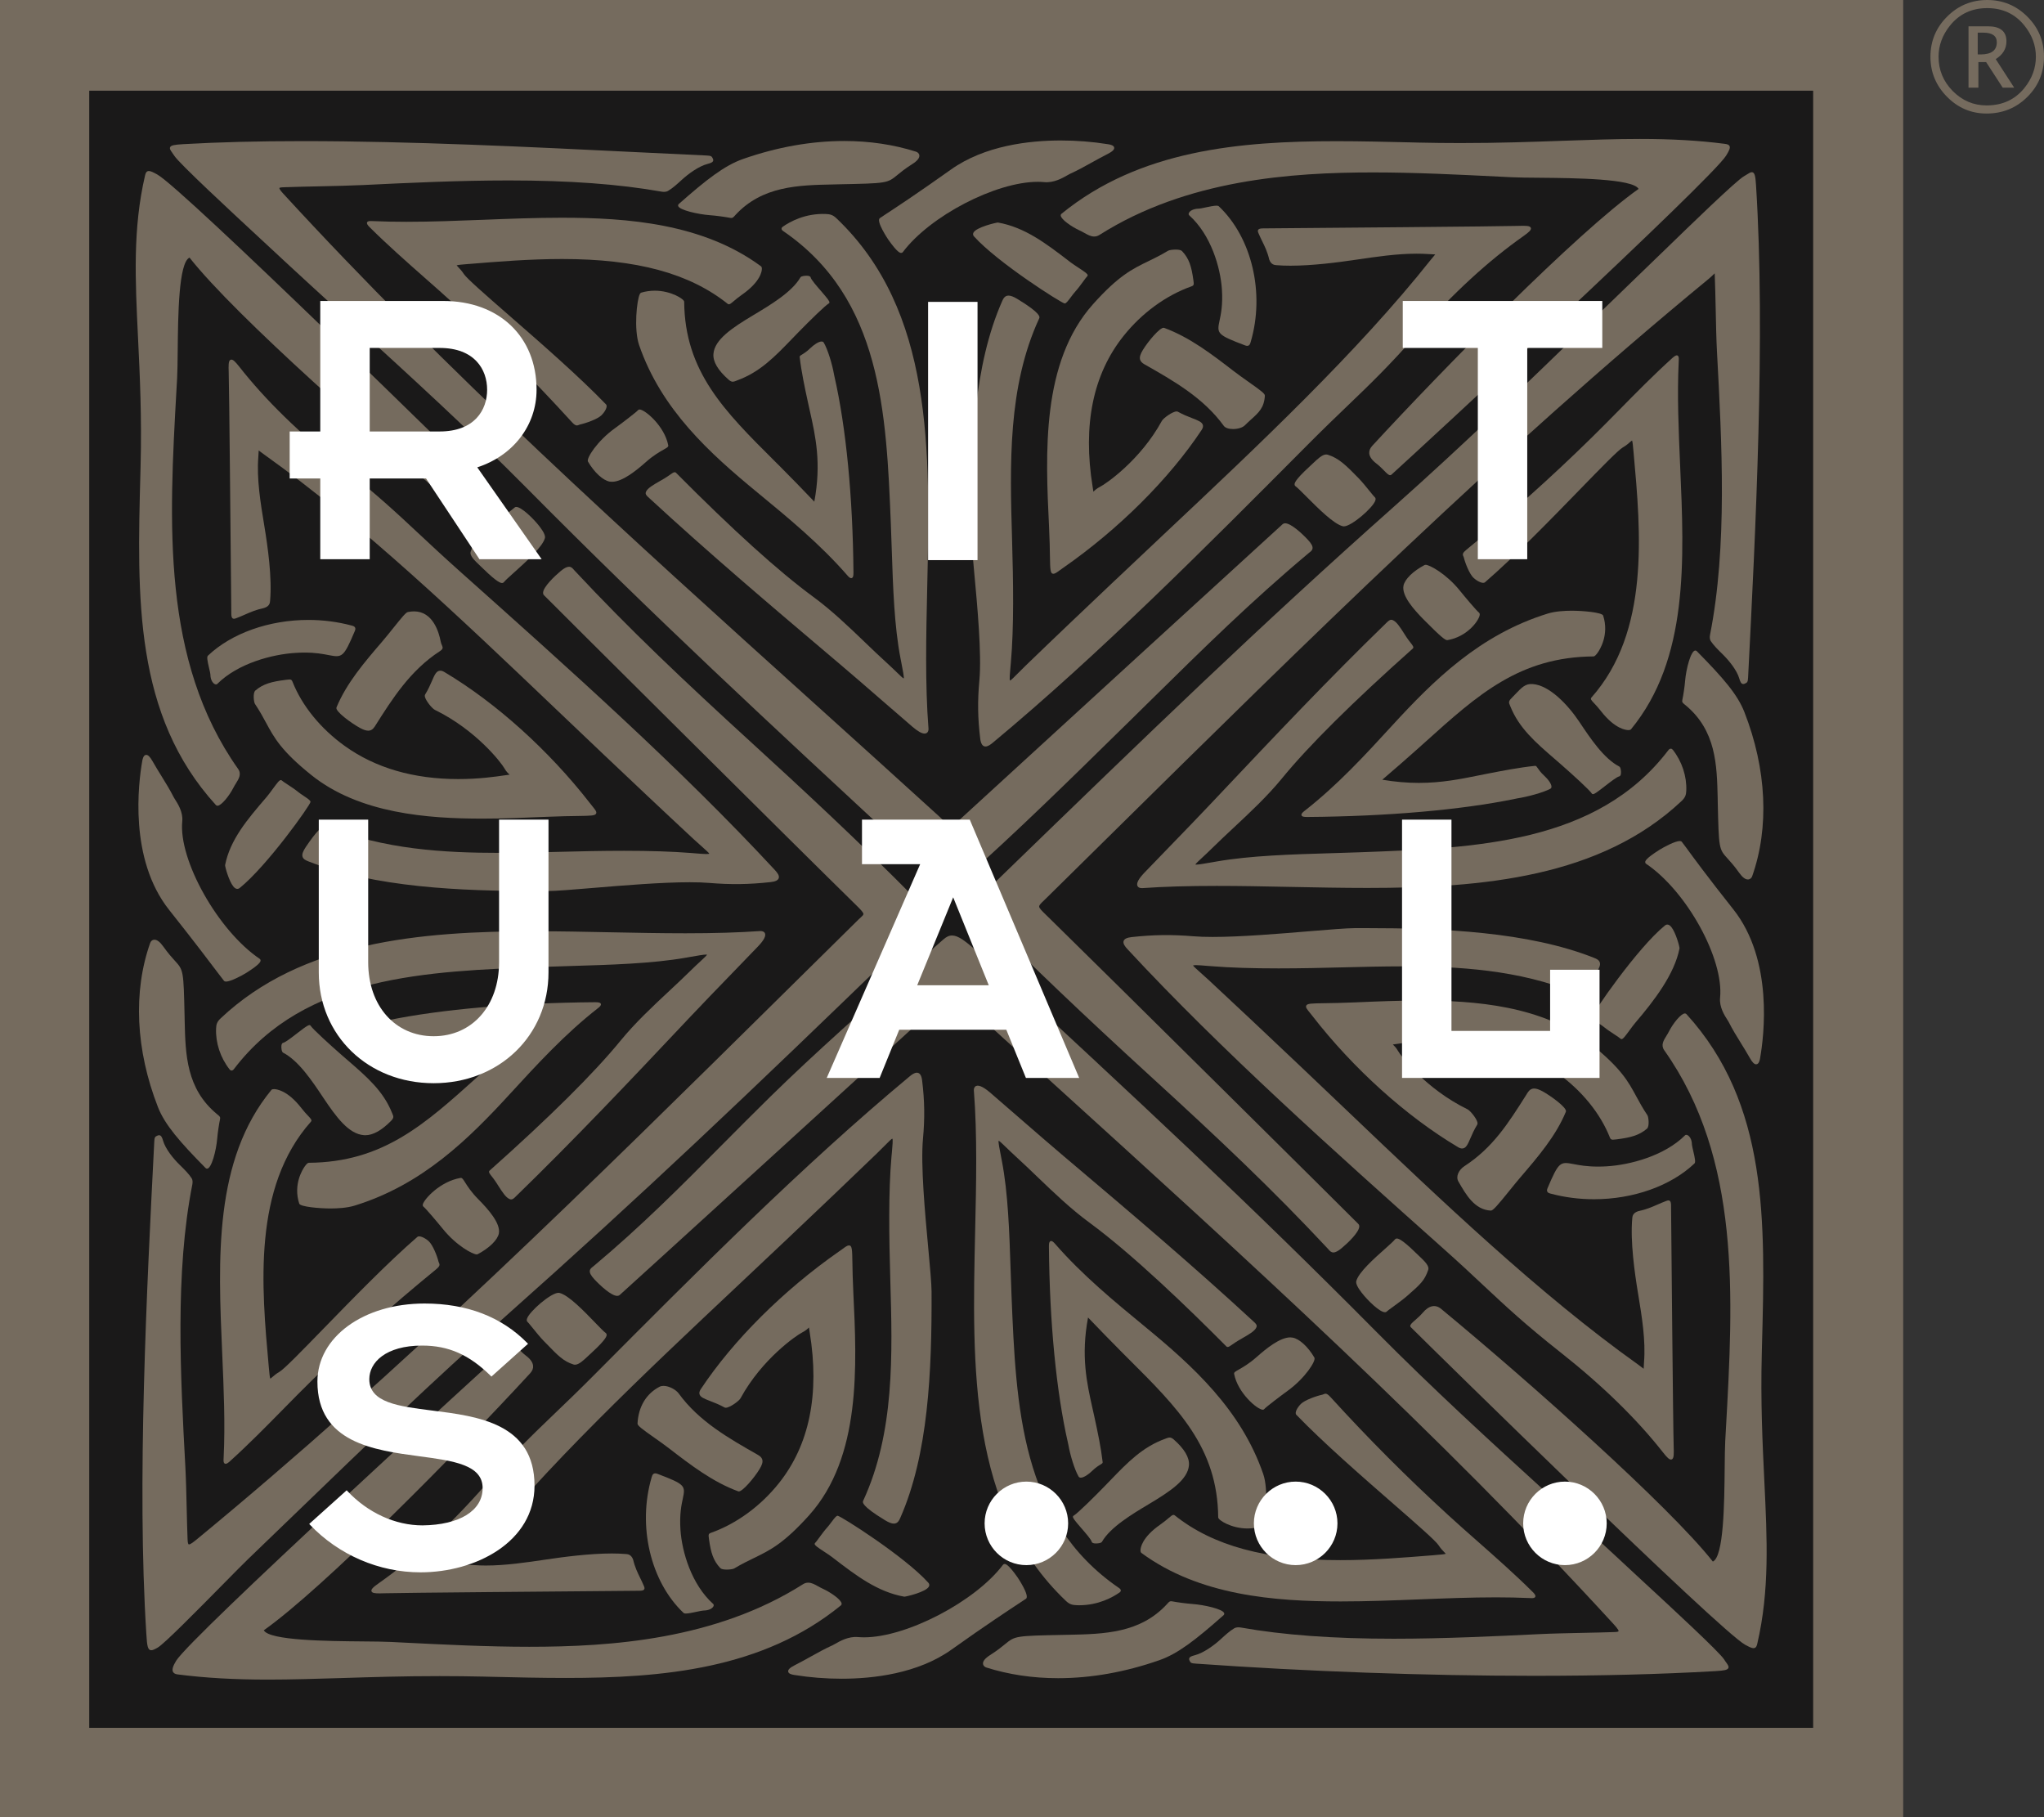<svg width="99" height="88" viewBox="0 0 99 88" fill="none" xmlns="http://www.w3.org/2000/svg">
<rect x="0" y="0" width="99" height="88" fill="#333333" stroke="none"/>
<g clip-path="url(#clip0_3187_6407)">
<path fill-rule="evenodd" clip-rule="evenodd" d="M0 88H92.18V0H0V88Z" fill="#756B5E"/>
<path fill-rule="evenodd" clip-rule="evenodd" d="M4.322 83.673H87.819V4.392H4.322V83.673Z" fill="#1A1919"/>
<path fill-rule="evenodd" clip-rule="evenodd" d="M46.104 42.868C45.78 42.868 45.395 42.56 44.599 41.823L44.415 41.653C37.046 34.831 31.722 29.903 25.511 23.636C22.728 20.828 20.004 18.342 17.121 15.71C15.76 14.467 14.352 13.183 12.897 11.825C12.801 11.737 12.661 11.606 12.487 11.445C11.25 10.299 8.676 7.913 8.444 7.545C8.409 7.489 8.373 7.441 8.343 7.398C8.263 7.285 8.204 7.203 8.241 7.127C8.283 7.04 8.429 7.006 8.893 6.98C10.598 6.883 12.486 6.834 14.666 6.834C19.902 6.834 25.657 7.115 30.735 7.364C31.941 7.423 33.106 7.48 34.215 7.53C34.436 7.541 34.474 7.56 34.529 7.686C34.537 7.706 34.56 7.754 34.535 7.802C34.508 7.86 34.434 7.896 34.264 7.94C33.848 8.049 33.35 8.408 33.022 8.709C32.814 8.899 32.58 9.115 32.349 9.249C32.276 9.291 32.16 9.302 32.037 9.28C29.983 8.915 27.564 8.738 24.64 8.738C22.213 8.738 19.753 8.856 17.583 8.961C16.962 8.991 16.205 9.007 15.474 9.023C14.912 9.034 14.381 9.046 13.917 9.063L13.821 9.065C13.706 9.068 13.547 9.072 13.533 9.106C13.531 9.113 13.522 9.163 13.694 9.351C21.608 17.974 30.274 25.795 39.45 34.072C41.448 35.875 43.514 37.739 45.546 39.589C45.728 39.756 45.819 39.904 45.879 40.002C45.917 40.064 45.947 40.112 45.97 40.112C46.026 40.112 46.186 39.965 46.356 39.809C49.077 37.311 62.051 25.443 62.13 25.378C62.163 25.353 62.2 25.341 62.246 25.341C62.531 25.341 63.072 25.844 63.346 26.139C63.512 26.318 63.582 26.444 63.573 26.548C63.565 26.647 63.492 26.703 63.42 26.756C63.406 26.768 63.39 26.78 63.375 26.793C60.609 29.11 58.258 31.427 55.769 33.879C55.412 34.23 55.054 34.582 54.69 34.94L54.206 35.414C51.853 37.725 49.186 40.344 46.65 42.591C46.462 42.758 46.298 42.868 46.104 42.868Z" fill="#756B5E"/>
<path fill-rule="evenodd" clip-rule="evenodd" d="M35.491 18.485C35.429 18.485 35.371 18.457 35.294 18.39C34.773 17.935 34.525 17.513 34.555 17.138C34.61 16.44 35.463 15.875 36.488 15.261C37.322 14.762 38.36 14.141 38.769 13.431C38.813 13.354 39.057 13.352 39.059 13.352C39.184 13.352 39.254 13.383 39.266 13.442C39.287 13.541 39.553 13.848 39.767 14.094C40.095 14.474 40.182 14.586 40.172 14.652L40.167 14.675L40.142 14.695C39.971 14.793 39.27 15.477 38.652 16.108C38.554 16.209 38.458 16.308 38.364 16.406C37.524 17.277 36.8 18.028 35.693 18.425C35.672 18.433 35.652 18.441 35.634 18.449C35.583 18.468 35.539 18.485 35.491 18.485ZM29.645 23.331C29.607 23.331 29.569 23.327 29.534 23.323C29.203 23.265 28.789 22.884 28.478 22.353C28.388 22.198 28.927 21.358 29.768 20.749C30.119 20.495 30.816 19.965 30.908 19.858C30.92 19.846 30.941 19.83 30.978 19.83C31.231 19.83 32.189 20.631 32.366 21.567C32.38 21.638 32.306 21.681 32.144 21.772C31.956 21.878 31.645 22.053 31.278 22.38C30.817 22.788 30.147 23.331 29.645 23.331Z" fill="#756B5E"/>
<path fill-rule="evenodd" clip-rule="evenodd" d="M41.227 27.998C41.177 27.998 41.123 27.96 41.04 27.863C39.722 26.349 38.176 25.077 36.681 23.847C34.373 21.949 32.031 19.835 30.955 16.711C30.695 15.953 30.841 14.526 30.991 14.238C31.005 14.214 31.025 14.182 31.059 14.171C31.273 14.108 31.494 14.077 31.716 14.077C32.495 14.077 33.136 14.481 33.138 14.611C33.166 17.993 35.083 19.903 37.51 22.32L37.831 22.64C38.296 23.104 38.96 23.79 39.441 24.294C39.791 22.427 39.502 21.135 39.222 19.886C39.193 19.754 39.163 19.624 39.135 19.494C38.979 18.771 38.817 18.021 38.732 17.289C38.726 17.242 38.765 17.218 38.841 17.173C38.927 17.12 39.072 17.032 39.236 16.871C39.403 16.706 39.647 16.538 39.791 16.538C39.858 16.538 39.888 16.572 39.899 16.593C40.094 16.924 40.312 17.65 40.392 18.117C40.394 18.134 40.402 18.172 40.416 18.231C40.979 20.701 41.306 24.069 41.337 27.714C41.338 27.863 41.325 27.936 41.288 27.972C41.272 27.99 41.251 27.998 41.227 27.998Z" fill="#756B5E"/>
<path fill-rule="evenodd" clip-rule="evenodd" d="M27.942 20.603C27.874 20.603 27.805 20.557 27.702 20.445C25.832 18.392 24.018 16.574 21.993 14.721C21.537 14.302 21.067 13.888 20.57 13.451C19.68 12.665 18.759 11.853 17.907 11.006C17.811 10.911 17.753 10.834 17.779 10.771C17.804 10.71 17.884 10.704 17.957 10.704C17.995 10.704 18.039 10.707 18.087 10.708C18.59 10.73 19.106 10.741 19.678 10.741C20.909 10.741 22.17 10.691 23.389 10.644C24.641 10.595 25.935 10.544 27.2 10.544C30.4 10.544 34.05 10.824 36.858 12.895C36.887 12.916 36.901 12.959 36.901 13.024C36.9 13.12 36.848 13.637 35.933 14.274C35.755 14.399 35.627 14.507 35.533 14.587C35.418 14.685 35.359 14.735 35.302 14.735C35.283 14.735 35.263 14.728 35.247 14.715C33.389 13.234 30.839 12.543 27.226 12.543C25.657 12.543 24.103 12.67 22.732 12.782L22.691 12.784C22.384 12.809 22.173 12.827 22.117 12.851C22.131 12.872 22.165 12.909 22.197 12.939C22.269 13.015 22.367 13.117 22.463 13.265C22.604 13.482 23.5 14.264 24.634 15.254C26.158 16.582 28.054 18.235 29.354 19.585C29.446 19.681 29.306 19.943 29.123 20.117C28.934 20.298 28.388 20.493 28.084 20.56C28.064 20.564 28.048 20.572 28.031 20.579C28.005 20.59 27.977 20.603 27.942 20.603Z" fill="#756B5E"/>
<path fill-rule="evenodd" clip-rule="evenodd" d="M44.781 35.524C44.643 35.524 44.451 35.414 44.19 35.192C43.698 34.769 43.205 34.342 42.714 33.915C42.024 33.315 41.311 32.695 40.621 32.112L40.258 31.805C37.356 29.347 34.354 26.806 31.397 24.075C31.319 24.002 31.238 23.927 31.288 23.816C31.366 23.637 31.635 23.484 31.974 23.289C32.033 23.255 32.093 23.219 32.157 23.183C32.273 23.115 32.369 23.047 32.447 22.993C32.557 22.915 32.623 22.868 32.678 22.868C32.702 22.868 32.723 22.876 32.739 22.891C35.481 25.655 37.715 27.674 39.379 28.895C40.28 29.555 41.105 30.347 41.903 31.113C42.262 31.459 42.601 31.783 42.941 32.091C43.136 32.269 43.294 32.423 43.423 32.546C43.575 32.695 43.719 32.836 43.773 32.856C43.791 32.784 43.732 32.479 43.652 32.068L43.616 31.883C43.315 30.335 43.252 28.446 43.192 26.621C43.177 26.193 43.164 25.769 43.147 25.354C42.927 19.996 42.701 14.455 37.946 11.198C37.898 11.166 37.854 11.129 37.854 11.077C37.854 11.04 37.875 11.006 37.916 10.978C38.259 10.737 39.002 10.323 39.995 10.363C40.206 10.371 40.338 10.404 40.515 10.573C45.211 15.039 45.057 21.862 44.909 28.459C44.857 30.764 44.803 33.145 44.971 35.284C44.974 35.328 44.971 35.41 44.918 35.468C44.884 35.504 44.837 35.524 44.781 35.524ZM35.421 10.556C35.403 10.556 35.384 10.553 35.359 10.549C35.155 10.508 34.674 10.441 34.383 10.421C33.811 10.379 32.914 10.175 32.848 9.979C32.836 9.944 32.846 9.907 32.877 9.879C34.2 8.709 35.089 8.014 35.989 7.699C37.642 7.121 39.291 6.828 40.893 6.828C42.117 6.828 43.286 7.002 44.369 7.346C44.435 7.367 44.515 7.425 44.528 7.519C44.544 7.648 44.429 7.793 44.185 7.946C43.828 8.174 43.618 8.346 43.465 8.472C42.97 8.878 42.97 8.878 40.59 8.926L40.373 8.932C38.675 8.966 36.918 9.002 35.618 10.414L35.591 10.444C35.523 10.518 35.489 10.556 35.421 10.556ZM51.566 14.694C51.432 14.694 48.318 12.719 47.175 11.448C47.128 11.397 47.117 11.334 47.144 11.276C47.264 11.004 48.261 10.776 48.333 10.776C49.635 11.005 50.663 11.792 51.751 12.625L51.846 12.699C51.944 12.773 52.084 12.864 52.219 12.954C52.581 13.191 52.679 13.264 52.681 13.33C52.682 13.352 52.673 13.372 52.655 13.384C52.629 13.406 52.543 13.523 52.46 13.636C52.345 13.794 52.202 13.989 52.074 14.128C52.013 14.194 51.942 14.29 51.873 14.382C51.711 14.598 51.639 14.688 51.573 14.694H51.566ZM60.408 16.748C60.377 16.748 60.342 16.741 60.3 16.725C58.954 16.214 58.933 16.155 59.068 15.526C59.134 15.221 59.232 14.762 59.182 14.008C59.111 12.949 58.653 11.374 57.598 10.426C57.571 10.4 57.564 10.362 57.579 10.322C57.62 10.217 57.793 10.105 58.079 10.103C58.117 10.103 58.24 10.077 58.367 10.05C58.568 10.008 58.795 9.96 58.921 9.96C58.977 9.96 59.011 9.969 59.033 9.99C60.636 11.505 61.272 14.208 60.575 16.565C60.55 16.651 60.52 16.748 60.408 16.748ZM59.724 20.777C59.508 20.777 59.34 20.719 59.268 20.616C58.285 19.262 56.835 18.439 55.432 17.643C55.31 17.574 55.243 17.5 55.218 17.409C55.188 17.291 55.231 17.148 55.356 16.944C55.606 16.531 56.166 15.873 56.356 15.873C56.367 15.873 56.378 15.874 56.386 15.878C57.624 16.332 58.698 17.159 59.738 17.959C59.959 18.131 60.213 18.309 60.458 18.483C61.058 18.906 61.268 19.062 61.263 19.16C61.231 19.74 60.969 19.977 60.605 20.305C60.506 20.395 60.402 20.489 60.29 20.601C60.182 20.707 59.959 20.777 59.724 20.777Z" fill="#756B5E"/>
<path fill-rule="evenodd" clip-rule="evenodd" d="M51.022 27.786H51.022C50.868 27.786 50.865 27.59 50.853 26.94C50.848 26.601 50.84 26.135 50.81 25.512C50.638 21.958 50.426 17.536 52.947 14.723C54.179 13.348 54.845 13.025 55.616 12.651C55.912 12.507 56.217 12.359 56.579 12.141C56.636 12.107 56.807 12.087 56.941 12.087C57.102 12.087 57.206 12.111 57.253 12.161C57.598 12.522 57.71 12.921 57.796 13.536L57.801 13.567C57.829 13.778 57.836 13.821 57.702 13.869C56.47 14.307 55.304 15.159 54.419 16.268C52.939 18.119 52.435 20.578 52.921 23.576C52.933 23.653 52.943 23.716 52.951 23.767C52.953 23.786 52.956 23.801 52.957 23.813C52.961 23.809 52.965 23.806 52.968 23.802C53.025 23.747 53.121 23.653 53.289 23.569C53.555 23.437 55.232 22.291 56.273 20.384C56.346 20.247 56.796 19.925 56.986 19.925C57.012 19.925 57.034 19.93 57.053 19.94C57.306 20.081 57.547 20.175 57.741 20.25C58.026 20.359 58.214 20.434 58.258 20.575C58.282 20.647 58.262 20.731 58.197 20.827C56.628 23.192 54.187 25.623 51.501 27.494C51.439 27.538 51.385 27.576 51.337 27.611C51.186 27.721 51.096 27.786 51.022 27.786ZM65.088 25.49C65.072 25.49 65.057 25.487 65.042 25.485C64.598 25.379 63.828 24.604 63.264 24.038C63.035 23.808 62.836 23.608 62.746 23.545C62.719 23.527 62.704 23.498 62.703 23.465C62.699 23.412 62.69 23.27 63.418 22.602C63.47 22.554 63.521 22.505 63.572 22.457C63.826 22.215 64.046 22.009 64.233 22.009C64.258 22.009 64.28 22.012 64.302 22.018C64.84 22.185 65.185 22.523 65.801 23.156C65.974 23.334 66.181 23.59 66.349 23.797C66.451 23.924 66.557 24.054 66.583 24.074C66.613 24.098 66.646 24.148 66.613 24.24C66.495 24.593 65.457 25.49 65.088 25.49ZM43.648 12.248C43.601 12.248 43.477 12.248 43.018 11.596C43.012 11.587 42.422 10.712 42.612 10.566C42.639 10.546 42.721 10.492 42.87 10.393C43.336 10.089 44.423 9.375 46.055 8.213C47.691 7.047 49.852 6.803 51.377 6.803C52.143 6.803 52.913 6.863 53.669 6.984C53.788 7.003 53.949 7.04 53.965 7.148C53.98 7.241 53.881 7.337 53.654 7.453C53.37 7.597 53.119 7.737 52.875 7.872C52.523 8.068 52.19 8.253 51.796 8.432C51.774 8.442 51.74 8.462 51.697 8.488C51.474 8.615 51.045 8.864 50.581 8.82C50.481 8.81 50.376 8.805 50.268 8.805C48.221 8.805 45.043 10.46 43.728 12.209C43.708 12.235 43.68 12.248 43.648 12.248Z" fill="#756B5E"/>
<path fill-rule="evenodd" clip-rule="evenodd" d="M47.734 36.15C47.595 36.15 47.509 36.025 47.477 35.776C47.356 34.787 47.344 33.944 47.435 32.952C47.554 31.674 47.337 29.341 47.178 27.637C47.094 26.727 47.021 25.94 47.019 25.545C47.005 21.673 47.178 17.668 48.535 14.593C48.587 14.476 48.657 14.315 48.846 14.315C48.953 14.315 49.09 14.365 49.272 14.476C50.44 15.183 50.36 15.358 50.334 15.416C48.803 18.731 48.913 22.496 49.019 26.136C49.079 28.203 49.114 30.356 48.96 32.094L48.944 32.272C48.911 32.631 48.886 32.917 48.921 32.956C48.959 32.953 49.125 32.785 49.301 32.607C49.404 32.503 49.529 32.378 49.676 32.235C51.074 30.882 52.546 29.487 53.971 28.136L54.009 28.102C54.784 27.366 55.569 26.628 56.357 25.886C60.972 21.545 65.745 17.056 69.299 12.58C69.36 12.502 69.413 12.442 69.453 12.396C69.475 12.368 69.499 12.341 69.515 12.322C69.489 12.319 69.45 12.318 69.41 12.315C69.351 12.314 69.277 12.31 69.184 12.304C69.001 12.29 68.808 12.285 68.608 12.285C67.653 12.285 66.649 12.434 65.677 12.577C64.833 12.702 63.586 12.867 62.502 12.867C62.261 12.867 62.036 12.859 61.833 12.842C61.738 12.836 61.566 12.823 61.475 12.57C61.389 12.199 61.259 11.935 61.133 11.68C61.073 11.557 61.011 11.43 60.954 11.293C60.931 11.236 60.906 11.179 60.94 11.128C60.971 11.081 61.039 11.061 61.175 11.06C63.864 11.039 72.702 10.965 73.501 10.94C73.9 10.927 74.111 10.925 74.147 11.039C74.173 11.125 74.083 11.225 73.788 11.433C72.088 12.628 70.369 14.208 68.678 16.131C67.268 17.733 66.345 18.617 65.277 19.641C64.725 20.171 64.099 20.771 63.34 21.534C58.391 26.509 53.273 31.655 48.093 35.961C47.981 36.055 47.851 36.15 47.734 36.15Z" fill="#756B5E"/>
<path fill-rule="evenodd" clip-rule="evenodd" d="M67.332 23.012C67.257 23.012 67.175 22.931 67.022 22.774C66.915 22.668 66.797 22.546 66.665 22.448C66.451 22.285 66.335 22.12 66.319 21.956C66.309 21.829 66.357 21.707 66.463 21.591C69.859 17.903 76.351 11.28 79.364 9.148C79.089 8.65 76.283 8.624 74.591 8.608C74.029 8.604 73.543 8.6 73.202 8.582L72.632 8.554C70.619 8.454 68.538 8.35 66.505 8.35C62.557 8.35 57.482 8.693 53.25 11.378C53.169 11.428 53.086 11.454 52.996 11.454C52.83 11.454 52.676 11.367 52.513 11.276C52.445 11.238 52.374 11.198 52.303 11.166C51.885 10.975 51.4 10.627 51.377 10.445C51.371 10.409 51.384 10.377 51.41 10.355C55.194 7.264 60.05 6.837 64.734 6.837C65.93 6.837 67.162 6.867 68.354 6.896L68.71 6.905C69.386 6.92 70.049 6.928 70.738 6.928C72.595 6.928 74.194 6.871 75.742 6.816C77.032 6.772 78.25 6.728 79.429 6.728C80.972 6.728 82.28 6.803 83.543 6.966C83.639 6.979 83.733 6.999 83.769 7.073C83.813 7.165 83.751 7.294 83.607 7.531C82.897 8.694 68.71 21.8 67.391 22.989C67.374 23.003 67.354 23.012 67.332 23.012ZM7.33 79.914C7.146 79.914 7.124 79.687 7.088 79.127C6.625 71.882 7.114 62.293 7.472 55.291C7.483 55.079 7.503 55.042 7.635 54.99C7.654 54.983 7.68 54.975 7.706 54.975C7.803 54.975 7.852 55.076 7.899 55.243C8.014 55.639 8.393 56.11 8.711 56.418C8.935 56.638 9.144 56.845 9.282 57.058C9.328 57.128 9.339 57.237 9.316 57.357C8.471 61.625 8.741 66.64 8.979 71.064C9.01 71.655 9.027 72.375 9.043 73.072C9.056 73.603 9.067 74.103 9.085 74.54C9.092 74.717 9.113 74.791 9.152 74.791C9.234 74.791 9.427 74.631 9.491 74.579C19.447 66.386 28.504 57.441 38.092 47.973C39.248 46.831 40.407 45.687 41.568 44.542C41.611 44.501 41.649 44.465 41.683 44.435C41.764 44.36 41.818 44.312 41.82 44.265C41.821 44.184 41.667 44.028 41.414 43.781C38.938 41.362 26.449 28.938 26.344 28.821C26.313 28.786 26.301 28.743 26.305 28.689C26.327 28.415 26.845 27.914 27.148 27.661C27.324 27.514 27.454 27.446 27.559 27.446C27.671 27.446 27.735 27.522 27.793 27.59C27.806 27.604 27.819 27.618 27.832 27.634C30.487 30.478 33.096 32.945 36.446 36.006C38.678 38.045 41.588 40.737 44.286 43.468C44.601 43.788 44.793 44.001 44.79 44.273C44.786 44.583 44.523 44.953 43.819 45.636C36.166 53.052 31.075 57.887 24.494 63.737C20.881 66.95 17.823 69.9 14.284 73.316C13.543 74.031 12.787 74.761 12.006 75.511C11.786 75.722 11.336 76.179 10.815 76.707C9.536 78.003 7.947 79.615 7.632 79.791C7.489 79.872 7.402 79.914 7.33 79.914Z" fill="#756B5E"/>
<path fill-rule="evenodd" clip-rule="evenodd" d="M17.693 54.975C17.67 54.975 17.649 54.974 17.628 54.972C16.892 54.919 16.294 54.111 15.645 53.138C15.118 52.348 14.462 51.364 13.711 50.977C13.637 50.938 13.617 50.725 13.631 50.625C13.645 50.531 13.687 50.503 13.721 50.498C13.827 50.477 14.151 50.225 14.412 50.023C14.881 49.658 14.994 49.594 15.041 49.669C15.156 49.846 15.997 50.609 16.534 51.079C16.641 51.173 16.747 51.264 16.852 51.355C17.771 52.151 18.565 52.837 18.985 53.887C18.994 53.907 19.002 53.926 19.009 53.943C19.06 54.06 19.084 54.133 18.948 54.272C18.492 54.738 18.07 54.975 17.693 54.975ZM23.088 60.747C22.896 60.745 22.106 60.326 21.448 59.511C21.189 59.191 20.621 58.519 20.507 58.431C20.487 58.415 20.465 58.383 20.48 58.321C20.541 58.078 21.308 57.212 22.31 57.042H22.323C22.389 57.042 22.431 57.108 22.523 57.254C22.634 57.43 22.82 57.726 23.164 58.073C23.638 58.551 24.256 59.242 24.162 59.732C24.101 60.046 23.698 60.441 23.137 60.736C23.124 60.743 23.108 60.747 23.088 60.747Z" fill="#756B5E"/>
<path fill-rule="evenodd" clip-rule="evenodd" d="M16.008 58.522C15.492 58.522 14.543 58.444 14.493 58.287C14.19 57.35 14.664 56.622 14.762 56.483C14.844 56.369 14.91 56.31 14.954 56.31C18.535 56.283 20.555 54.463 23.113 52.16L23.448 51.859C23.958 51.4 24.689 50.766 25.191 50.338C24.579 50.235 23.998 50.185 23.42 50.185C22.322 50.185 21.411 50.368 20.529 50.544C20.391 50.573 20.253 50.6 20.116 50.627C19.393 50.769 18.573 50.928 17.785 51.011C17.785 51.011 17.785 51.011 17.784 51.011C17.735 51.011 17.713 50.977 17.668 50.909C17.613 50.826 17.52 50.689 17.349 50.533C17.16 50.363 16.979 50.118 16.996 49.983C17.001 49.945 17.021 49.915 17.053 49.898C17.403 49.711 18.169 49.507 18.663 49.431C18.68 49.429 18.718 49.422 18.777 49.41C21.378 48.874 24.941 48.565 28.81 48.534H28.827C28.983 48.534 29.078 48.548 29.102 48.614C29.124 48.68 29.062 48.744 28.962 48.822C27.361 50.073 26.017 51.54 24.716 52.957C22.709 55.145 20.473 57.367 17.173 58.385C16.807 58.498 16.338 58.522 16.008 58.522Z" fill="#756B5E"/>
<path fill-rule="evenodd" clip-rule="evenodd" d="M10.929 70.888C10.904 70.888 10.881 70.878 10.864 70.86C10.82 70.814 10.824 70.722 10.832 70.586C10.912 68.961 10.836 67.231 10.763 65.557C10.561 60.945 10.353 56.175 13.145 52.782C13.165 52.755 13.209 52.742 13.272 52.742C13.374 52.742 13.917 52.787 14.594 53.657C14.725 53.827 14.84 53.949 14.925 54.038C15.053 54.173 15.123 54.247 15.062 54.316C12.23 57.502 12.667 62.315 13.017 66.18L13.021 66.222C13.047 66.507 13.066 66.715 13.092 66.763C13.113 66.753 13.154 66.718 13.192 66.685C13.27 66.617 13.378 66.523 13.534 66.433C13.766 66.299 14.594 65.446 15.642 64.369C17.047 62.926 18.793 61.129 20.218 59.897C20.306 59.82 20.576 59.932 20.773 60.116C20.965 60.298 21.172 60.816 21.241 61.105C21.246 61.121 21.253 61.137 21.261 61.153C21.311 61.252 21.303 61.322 21.12 61.472C18.956 63.24 17.033 64.96 15.067 66.886C14.626 67.318 14.19 67.762 13.727 68.232C12.896 69.077 12.035 69.952 11.139 70.761C11.04 70.851 10.979 70.888 10.929 70.888Z" fill="#756B5E"/>
<path fill-rule="evenodd" clip-rule="evenodd" d="M24.757 58.084C24.735 58.084 24.713 58.079 24.689 58.07C24.502 57.996 24.338 57.739 24.131 57.417C24.096 57.362 24.06 57.305 24.022 57.247C23.95 57.137 23.879 57.047 23.822 56.973C23.712 56.834 23.645 56.749 23.714 56.688C26.635 54.088 28.77 51.969 30.061 50.39C30.761 49.535 31.599 48.749 32.411 47.992C32.774 47.654 33.116 47.333 33.441 47.013C33.628 46.828 33.791 46.677 33.922 46.556C34.072 46.417 34.216 46.285 34.246 46.231C34.238 46.228 34.224 46.227 34.203 46.227C34.079 46.227 33.812 46.273 33.408 46.344L33.214 46.379C31.578 46.664 29.581 46.723 27.649 46.78C27.199 46.793 26.751 46.807 26.313 46.823C20.646 47.031 14.786 47.246 11.342 51.757C11.311 51.798 11.271 51.843 11.217 51.843C11.181 51.843 11.147 51.823 11.117 51.784C10.674 51.22 10.438 50.5 10.466 49.809C10.474 49.607 10.509 49.481 10.689 49.313C14.617 45.608 20.324 45.097 25.905 45.097C27.134 45.097 28.386 45.123 29.596 45.148C30.721 45.17 31.995 45.196 33.199 45.196C34.62 45.196 35.769 45.16 36.815 45.088C36.926 45.08 37.017 45.12 37.05 45.197C37.106 45.33 36.995 45.538 36.711 45.835C36.27 46.295 35.821 46.758 35.376 47.218C34.737 47.878 34.077 48.559 33.454 49.219L33.15 49.541C30.546 52.302 27.852 55.155 24.956 57.967C24.889 58.034 24.83 58.084 24.757 58.084ZM10.027 56.595C10.008 56.595 9.982 56.589 9.956 56.563C8.718 55.309 7.983 54.467 7.649 53.61C6.571 50.848 6.438 48.023 7.276 45.659C7.301 45.589 7.369 45.507 7.481 45.507C7.609 45.507 7.751 45.616 7.905 45.832C8.145 46.169 8.327 46.369 8.459 46.514C8.89 46.985 8.89 46.985 8.941 49.237L8.945 49.451C8.983 51.062 9.021 52.725 10.513 53.956L10.544 53.981C10.644 54.063 10.681 54.095 10.656 54.208C10.613 54.4 10.543 54.856 10.521 55.132C10.473 55.72 10.244 56.595 10.027 56.595ZM11.496 43.046C11.495 43.046 11.495 43.046 11.495 43.046C11.431 43.046 11.366 43.008 11.304 42.932C11.088 42.672 10.891 41.955 10.903 41.892C11.146 40.66 11.982 39.682 12.869 38.647L12.937 38.566C13.015 38.475 13.112 38.342 13.205 38.214C13.442 37.89 13.531 37.777 13.603 37.777C13.623 37.777 13.641 37.785 13.654 37.8C13.674 37.825 13.796 37.904 13.914 37.981C14.082 38.092 14.291 38.229 14.44 38.351C14.508 38.408 14.609 38.475 14.705 38.54C14.937 38.693 15.032 38.764 15.04 38.829C15.056 38.955 12.941 41.93 11.607 43.005C11.572 43.032 11.534 43.046 11.496 43.046ZM10.462 33.144C10.353 33.144 10.192 32.971 10.19 32.661C10.19 32.623 10.162 32.502 10.134 32.385C10.036 31.967 10.011 31.808 10.072 31.751C11.212 30.668 13.031 30.021 14.938 30.021C15.647 30.021 16.347 30.112 17.018 30.289C17.095 30.31 17.168 30.328 17.198 30.391C17.22 30.434 17.216 30.486 17.187 30.555C16.642 31.842 16.574 31.85 15.924 31.725C15.658 31.673 15.296 31.602 14.746 31.602C14.608 31.602 14.464 31.608 14.317 31.617C13.196 31.684 11.529 32.118 10.524 33.119C10.509 33.135 10.487 33.144 10.462 33.144ZM17.833 35.384C17.726 35.384 17.597 35.34 17.425 35.246C17.043 35.037 16.22 34.448 16.297 34.261C16.779 33.088 17.653 32.069 18.5 31.083C18.679 30.875 18.866 30.641 19.048 30.414C19.477 29.879 19.66 29.659 19.752 29.64C19.856 29.618 19.957 29.607 20.052 29.607C20.972 29.607 21.261 30.624 21.343 31.061C21.359 31.143 21.384 31.199 21.404 31.244C21.459 31.366 21.465 31.43 21.301 31.537C19.868 32.467 18.999 33.843 18.157 35.175C18.065 35.319 17.965 35.384 17.833 35.384Z" fill="#756B5E"/>
<path fill-rule="evenodd" clip-rule="evenodd" d="M23.367 39.643C23.366 39.643 23.366 39.643 23.366 39.643C20.73 39.643 17.405 39.403 15.077 37.531C13.623 36.362 13.281 35.731 12.886 34.999C12.735 34.719 12.577 34.429 12.347 34.085C12.295 34.007 12.237 33.553 12.369 33.44C12.747 33.114 13.169 33.008 13.818 32.926L13.847 32.922C13.93 32.911 13.984 32.904 14.023 32.904C14.116 32.904 14.14 32.948 14.168 33.016C14.63 34.183 15.531 35.288 16.703 36.128C18.183 37.19 20.033 37.728 22.199 37.728C23.2 37.728 24.004 37.611 24.434 37.548C24.515 37.537 24.583 37.527 24.636 37.521C24.653 37.518 24.669 37.516 24.682 37.515C24.68 37.513 24.679 37.512 24.678 37.511C24.618 37.456 24.519 37.365 24.429 37.205C24.29 36.952 23.076 35.361 21.063 34.377C20.931 34.313 20.645 33.961 20.587 33.766C20.57 33.708 20.573 33.663 20.593 33.63C20.742 33.39 20.84 33.162 20.92 32.979C21.05 32.677 21.136 32.479 21.325 32.479C21.385 32.479 21.449 32.5 21.524 32.544C24.024 34.032 26.593 36.347 28.573 38.894C28.618 38.953 28.66 39.005 28.697 39.05C28.839 39.227 28.912 39.315 28.872 39.398C28.824 39.502 28.63 39.506 27.99 39.515C27.632 39.52 27.14 39.527 26.48 39.555C25.425 39.601 24.394 39.643 23.367 39.643ZM24.317 28.232C24.266 28.232 24.11 28.232 23.417 27.554C23.366 27.505 23.316 27.457 23.266 27.41C22.98 27.138 22.732 26.905 22.799 26.71C22.975 26.202 23.143 26.042 23.828 25.443C24.006 25.288 24.302 25.063 24.539 24.882C24.71 24.752 24.887 24.618 24.909 24.592C24.925 24.574 24.954 24.55 25.006 24.55C25.253 24.55 25.829 25.102 26.134 25.496C26.335 25.758 26.421 25.945 26.393 26.057C26.281 26.482 25.49 27.191 24.913 27.711C24.676 27.922 24.474 28.105 24.406 28.191C24.392 28.21 24.364 28.232 24.317 28.232ZM10.948 47.535C10.903 47.535 10.87 47.522 10.849 47.497C10.825 47.47 10.746 47.366 10.604 47.179C10.208 46.654 9.383 45.563 8.194 44.066C6.235 41.602 6.702 37.913 6.892 36.84C6.906 36.771 6.944 36.556 7.082 36.556C7.172 36.556 7.268 36.651 7.382 36.853C7.534 37.121 7.682 37.359 7.825 37.59C8.032 37.925 8.227 38.24 8.418 38.614C8.429 38.636 8.449 38.668 8.476 38.71C8.605 38.91 8.873 39.327 8.828 39.771C8.639 41.651 10.566 45.076 12.577 46.432C12.606 46.452 12.621 46.481 12.62 46.514C12.62 46.559 12.617 46.679 11.93 47.112C11.702 47.255 11.163 47.535 10.948 47.535Z" fill="#756B5E"/>
<path fill-rule="evenodd" clip-rule="evenodd" d="M25.977 43.151C22.315 43.151 18.141 42.981 14.938 41.714C14.809 41.663 14.69 41.607 14.654 41.49C14.618 41.376 14.669 41.228 14.816 41.01C15.312 40.271 15.642 39.937 15.802 40.002C18.566 41.148 21.587 41.301 24.176 41.301C25.166 41.301 26.169 41.275 27.141 41.25C28.062 41.226 29.15 41.201 30.227 41.201C31.505 41.201 32.556 41.236 33.439 41.305L33.626 41.32C33.895 41.343 34.09 41.358 34.215 41.358C34.328 41.358 34.351 41.344 34.355 41.342C34.345 41.308 34.17 41.152 33.985 40.987C33.874 40.89 33.742 40.771 33.59 40.632C32.103 39.252 30.505 37.739 29.222 36.524C28.446 35.79 27.666 35.045 26.883 34.299C22.291 29.921 17.543 25.395 12.811 22.023C12.729 21.965 12.666 21.917 12.616 21.879C12.584 21.853 12.552 21.828 12.53 21.814C12.528 21.839 12.527 21.878 12.524 21.915C12.523 21.971 12.519 22.042 12.512 22.129C12.427 23.19 12.617 24.341 12.8 25.452C12.97 26.479 13.183 27.975 13.081 29.1C13.074 29.191 13.061 29.356 12.793 29.442C12.402 29.525 12.123 29.648 11.853 29.767C11.723 29.823 11.588 29.883 11.444 29.937C11.402 29.953 11.366 29.965 11.332 29.965C11.206 29.965 11.204 29.803 11.203 29.725L11.198 29.105C11.173 26.548 11.102 18.767 11.077 18.034C11.064 17.69 11.07 17.514 11.134 17.446C11.155 17.426 11.18 17.415 11.208 17.415C11.29 17.415 11.394 17.509 11.59 17.759C12.855 19.372 14.525 21.002 16.558 22.605C18.254 23.945 19.191 24.821 20.275 25.835C20.834 26.357 21.467 26.949 22.27 27.666C27.525 32.353 32.958 37.199 37.525 42.126C37.652 42.264 37.762 42.406 37.715 42.534C37.678 42.631 37.553 42.691 37.332 42.716C36.267 42.833 35.405 42.844 34.346 42.757C34.087 42.735 33.772 42.724 33.411 42.724C32.044 42.724 30.209 42.876 28.734 42.999C27.767 43.079 26.933 43.15 26.514 43.151C26.337 43.151 26.157 43.151 25.977 43.151Z" fill="#756B5E"/>
<path fill-rule="evenodd" clip-rule="evenodd" d="M10.534 39.019C10.504 39.019 10.477 39.007 10.458 38.987C6.488 34.629 6.64 28.941 6.8 22.92L6.809 22.576C6.872 20.205 6.773 18.169 6.686 16.374C6.548 13.53 6.428 11.074 7.024 8.504C7.05 8.392 7.086 8.282 7.21 8.282C7.296 8.282 7.418 8.34 7.612 8.447C8.848 9.122 22.631 22.654 23.81 23.825C23.826 23.842 23.836 23.864 23.834 23.889C23.832 23.96 23.751 24.035 23.582 24.183C23.468 24.283 23.339 24.396 23.236 24.519C23.053 24.738 22.866 24.848 22.682 24.848C22.564 24.848 22.449 24.802 22.339 24.713C18.44 21.492 11.434 15.335 9.179 12.475C8.649 12.719 8.623 15.292 8.607 17.005C8.601 17.536 8.596 17.997 8.579 18.319L8.548 18.857C8.187 25.309 7.814 31.979 11.532 37.236C11.71 37.486 11.565 37.717 11.425 37.941C11.385 38.005 11.343 38.072 11.309 38.14C11.102 38.546 10.718 39.019 10.534 39.019ZM74.309 81.154C69.105 81.154 63.286 80.945 57.925 80.564C57.697 80.549 57.665 80.532 57.612 80.411C57.603 80.39 57.581 80.342 57.605 80.292C57.632 80.236 57.705 80.199 57.876 80.156C58.294 80.046 58.791 79.687 59.118 79.388C59.338 79.186 59.564 78.978 59.791 78.846C59.865 78.806 59.982 78.794 60.102 78.816C62.157 79.181 64.577 79.358 67.498 79.358C69.932 79.358 72.496 79.235 74.557 79.135C75.176 79.105 75.931 79.09 76.662 79.074C77.226 79.062 77.758 79.051 78.222 79.034C78.372 79.029 78.391 79 78.394 78.993C78.417 78.937 78.216 78.718 78.069 78.558C69.609 69.338 60.458 61.037 50.77 52.249C49.368 50.976 47.959 49.699 46.547 48.412C46.402 48.281 46.315 48.173 46.257 48.101C46.216 48.052 46.178 48.005 46.161 48.005C46.132 48.005 46.056 48.077 45.952 48.178C45.895 48.233 45.824 48.3 45.736 48.381C43.04 50.857 30.102 62.645 30.008 62.719C29.978 62.742 29.939 62.755 29.894 62.755C29.608 62.755 29.068 62.253 28.793 61.957C28.628 61.779 28.558 61.652 28.566 61.548C28.574 61.45 28.647 61.394 28.718 61.34C28.733 61.328 28.749 61.315 28.764 61.303C31.063 59.378 32.974 57.455 34.997 55.417C35.741 54.669 36.51 53.893 37.31 53.109C39.447 51.011 42.101 48.665 44.443 46.597C44.862 46.227 45.275 45.861 45.677 45.506C45.838 45.362 45.968 45.303 46.112 45.303C46.4 45.303 46.748 45.538 47.541 46.274L47.676 46.398C55.065 53.238 60.404 58.181 66.628 64.459C69.414 67.27 72.138 69.758 75.024 72.39C76.384 73.631 77.79 74.915 79.243 76.271C79.354 76.374 79.521 76.528 79.726 76.718C80.969 77.866 83.28 80.002 83.508 80.362C83.542 80.419 83.577 80.467 83.609 80.51C83.689 80.623 83.747 80.705 83.71 80.781C83.668 80.869 83.523 80.902 83.059 80.928C80.443 81.079 77.5 81.154 74.309 81.154Z" fill="#756B5E"/>
<path fill-rule="evenodd" clip-rule="evenodd" d="M53.081 74.745C52.956 74.745 52.886 74.715 52.873 74.655C52.852 74.556 52.587 74.249 52.373 74.003C52.039 73.618 51.957 73.51 51.969 73.446L51.973 73.421L51.999 73.401C52.195 73.288 53.028 72.46 53.488 71.987C53.586 71.887 53.681 71.788 53.777 71.689C54.616 70.82 55.341 70.067 56.447 69.671C56.469 69.663 56.489 69.655 56.507 69.648C56.623 69.603 56.71 69.589 56.845 69.705C57.366 70.162 57.616 70.584 57.586 70.959C57.53 71.658 56.677 72.222 55.651 72.835C54.817 73.335 53.779 73.957 53.372 74.665C53.327 74.745 53.085 74.745 53.081 74.745ZM61.161 68.268C60.909 68.268 59.951 67.466 59.774 66.531C59.761 66.459 59.835 66.417 59.998 66.325C60.184 66.219 60.496 66.043 60.863 65.718C61.323 65.31 61.992 64.765 62.495 64.765C62.532 64.765 62.572 64.769 62.605 64.776C62.932 64.831 63.357 65.221 63.662 65.744C63.752 65.899 63.212 66.74 62.371 67.349C62.033 67.594 61.325 68.13 61.231 68.238C61.221 68.252 61.199 68.268 61.161 68.268Z" fill="#756B5E"/>
<path fill-rule="evenodd" clip-rule="evenodd" d="M60.425 74.019C59.642 74.019 59.003 73.615 59.003 73.484C58.974 70.102 57.057 68.193 54.63 65.777L54.31 65.456C53.828 64.975 53.157 64.281 52.699 63.802C52.349 65.669 52.637 66.96 52.916 68.209C52.946 68.341 52.975 68.471 53.004 68.603C53.176 69.393 53.325 70.104 53.407 70.807C53.413 70.853 53.375 70.877 53.299 70.924C53.213 70.976 53.068 71.063 52.903 71.226C52.737 71.391 52.493 71.559 52.348 71.559C52.283 71.559 52.253 71.524 52.241 71.503C52.045 71.171 51.829 70.446 51.749 69.979C51.747 69.963 51.737 69.926 51.725 69.87C51.162 67.406 50.835 64.037 50.804 60.382C50.802 60.232 50.815 60.161 50.852 60.124C50.868 60.108 50.89 60.098 50.913 60.098C50.962 60.098 51.017 60.138 51.1 60.232C52.42 61.749 53.965 63.019 55.459 64.248C57.769 66.148 60.111 68.263 61.185 71.385C61.445 72.144 61.298 73.57 61.148 73.858C61.137 73.883 61.115 73.915 61.082 73.925C60.868 73.987 60.647 74.019 60.425 74.019Z" fill="#756B5E"/>
<path fill-rule="evenodd" clip-rule="evenodd" d="M64.935 77.552C61.738 77.552 58.09 77.272 55.282 75.202C55.254 75.18 55.238 75.138 55.239 75.072C55.24 74.975 55.292 74.459 56.206 73.824C56.384 73.699 56.512 73.59 56.607 73.51C56.723 73.411 56.78 73.362 56.837 73.362C56.859 73.362 56.878 73.369 56.893 73.38C58.752 74.863 61.301 75.553 64.915 75.553C66.483 75.553 68.037 75.426 69.409 75.316L69.449 75.312C69.756 75.286 69.967 75.269 70.023 75.246C70.01 75.225 69.975 75.188 69.943 75.157C69.871 75.083 69.772 74.98 69.677 74.832C69.535 74.613 68.637 73.829 67.5 72.838C65.978 71.51 64.084 69.859 62.785 68.511C62.694 68.417 62.834 68.155 63.017 67.979C63.207 67.798 63.752 67.602 64.057 67.537C64.076 67.531 64.092 67.525 64.11 67.517C64.134 67.507 64.163 67.492 64.199 67.492C64.267 67.492 64.334 67.539 64.438 67.651C66.307 69.702 68.122 71.521 70.147 73.375C70.603 73.793 71.072 74.207 71.569 74.644C72.458 75.43 73.38 76.243 74.233 77.091C74.329 77.185 74.388 77.262 74.361 77.326C74.336 77.387 74.255 77.392 74.183 77.392C74.145 77.392 74.099 77.39 74.05 77.387C73.552 77.366 73.036 77.354 72.465 77.354C71.241 77.354 69.976 77.404 68.753 77.452C67.498 77.502 66.202 77.552 64.935 77.552Z" fill="#756B5E"/>
<path fill-rule="evenodd" clip-rule="evenodd" d="M52.267 77.737C52.227 77.737 52.186 77.736 52.145 77.734C51.934 77.726 51.802 77.693 51.624 77.524C46.93 73.058 47.083 66.237 47.23 59.64C47.283 57.338 47.337 54.959 47.169 52.813C47.166 52.769 47.168 52.687 47.222 52.629C47.337 52.505 47.587 52.594 47.95 52.905C48.447 53.332 48.945 53.765 49.442 54.198C50.126 54.792 50.834 55.407 51.517 55.986L51.889 56.3C54.789 58.755 57.789 61.293 60.743 64.023C60.835 64.109 60.898 64.178 60.851 64.282C60.774 64.459 60.506 64.613 60.167 64.808C60.107 64.842 60.048 64.877 59.984 64.914C59.868 64.981 59.773 65.05 59.694 65.104C59.582 65.182 59.516 65.23 59.462 65.23C59.437 65.23 59.416 65.221 59.4 65.205C57.521 63.31 54.841 60.73 52.76 59.203C51.859 58.541 51.034 57.749 50.235 56.983C49.877 56.638 49.538 56.315 49.2 56.006C49.005 55.829 48.846 55.675 48.719 55.551C48.565 55.403 48.421 55.262 48.368 55.24C48.348 55.315 48.408 55.619 48.489 56.033L48.524 56.214C48.825 57.761 48.887 59.651 48.948 61.477C48.962 61.905 48.977 62.328 48.993 62.744C49.212 68.1 49.438 73.641 54.195 76.899C54.242 76.931 54.285 76.968 54.286 77.021C54.286 77.058 54.265 77.091 54.224 77.119C53.895 77.349 53.203 77.737 52.267 77.737ZM51.248 81.269C50.023 81.269 48.853 81.094 47.77 80.751C47.705 80.73 47.624 80.672 47.613 80.578C47.595 80.449 47.711 80.306 47.955 80.15C48.311 79.923 48.52 79.751 48.674 79.625C49.169 79.219 49.169 79.219 51.546 79.171L51.767 79.167C53.468 79.13 55.224 79.094 56.521 77.683L56.546 77.655C56.615 77.58 56.649 77.542 56.719 77.542C56.736 77.542 56.755 77.543 56.781 77.549C56.989 77.591 57.47 77.656 57.757 77.676C58.33 77.718 59.227 77.922 59.292 78.118C59.304 78.154 59.294 78.19 59.264 78.218C57.91 79.415 57.056 80.082 56.151 80.398C54.498 80.976 52.849 81.269 51.248 81.269ZM43.807 77.321H43.795C42.501 77.091 41.468 76.3 40.377 75.463L40.292 75.398C40.194 75.322 40.053 75.23 39.917 75.142C39.558 74.906 39.46 74.833 39.459 74.766C39.457 74.745 39.467 74.725 39.485 74.712C39.511 74.693 39.597 74.575 39.679 74.462C39.795 74.305 39.938 74.108 40.065 73.97C40.126 73.903 40.197 73.808 40.266 73.716C40.428 73.499 40.501 73.41 40.567 73.402C40.708 73.402 43.82 75.376 44.965 76.647C45.011 76.7 45.023 76.762 44.996 76.821C44.875 77.094 43.879 77.321 43.807 77.321ZM33.218 78.138C33.163 78.138 33.129 78.129 33.108 78.108C31.503 76.593 30.869 73.888 31.564 71.533C31.597 71.423 31.643 71.299 31.84 71.371C33.185 71.883 33.206 71.942 33.072 72.57C33.006 72.874 32.907 73.335 32.958 74.089C33.03 75.148 33.487 76.723 34.541 77.672C34.569 77.696 34.575 77.734 34.561 77.775C34.521 77.88 34.349 77.992 34.062 77.994C34.022 77.994 33.899 78.02 33.769 78.047C33.57 78.09 33.342 78.138 33.218 78.138ZM35.784 72.225C35.773 72.225 35.762 72.223 35.753 72.219C34.517 71.766 33.442 70.938 32.403 70.138C32.183 69.968 31.932 69.791 31.689 69.62C31.084 69.194 30.873 69.035 30.878 68.936C30.921 68.121 31.301 67.49 31.946 67.155C32 67.128 32.065 67.114 32.139 67.114C32.414 67.114 32.747 67.306 32.873 67.481C33.852 68.832 35.305 69.656 36.708 70.454C36.83 70.523 36.898 70.597 36.922 70.688C36.952 70.804 36.91 70.948 36.784 71.151C36.533 71.565 35.973 72.225 35.784 72.225Z" fill="#756B5E"/>
<path fill-rule="evenodd" clip-rule="evenodd" d="M35.198 76.01C35.039 76.01 34.933 75.985 34.887 75.936C34.543 75.576 34.43 75.175 34.343 74.561L34.34 74.534C34.31 74.32 34.303 74.276 34.438 74.228C35.67 73.789 36.836 72.938 37.722 71.83C39.201 69.978 39.705 67.52 39.218 64.522C39.206 64.445 39.196 64.381 39.189 64.331C39.186 64.313 39.184 64.298 39.181 64.285C39.179 64.287 39.175 64.29 39.173 64.294C39.115 64.35 39.019 64.444 38.849 64.529C38.584 64.66 36.906 65.808 35.867 67.713C35.794 67.849 35.343 68.172 35.153 68.172C35.127 68.172 35.106 68.167 35.087 68.156C34.835 68.016 34.593 67.924 34.399 67.848C34.115 67.737 33.926 67.665 33.882 67.523C33.858 67.45 33.879 67.367 33.943 67.27C35.511 64.906 37.952 62.476 40.639 60.602C40.7 60.561 40.755 60.522 40.803 60.486C40.952 60.376 41.044 60.311 41.118 60.311C41.272 60.311 41.276 60.508 41.286 61.158C41.292 61.498 41.299 61.963 41.33 62.585C41.502 66.139 41.716 70.561 39.193 73.375C37.96 74.749 37.295 75.071 36.524 75.447C36.228 75.59 35.923 75.738 35.561 75.955C35.504 75.99 35.332 76.01 35.198 76.01ZM27.851 66.088C27.851 66.088 27.852 66.088 27.851 66.088C27.828 66.088 27.805 66.086 27.782 66.079C27.296 65.928 27.022 65.646 26.478 65.083L26.338 64.941C26.167 64.764 25.959 64.508 25.793 64.302C25.69 64.175 25.583 64.043 25.559 64.023C25.526 63.999 25.494 63.951 25.526 63.857C25.644 63.504 26.682 62.607 27.049 62.607C27.066 62.607 27.082 62.61 27.096 62.612C27.538 62.716 28.276 63.483 28.816 64.041C29.047 64.281 29.246 64.487 29.339 64.552C29.365 64.57 29.379 64.597 29.382 64.631C29.386 64.685 29.395 64.827 28.668 65.496C28.616 65.544 28.564 65.592 28.514 65.639C28.258 65.881 28.038 66.088 27.851 66.088ZM40.764 81.295C39.998 81.295 39.227 81.234 38.471 81.113C38.352 81.094 38.191 81.057 38.175 80.951C38.159 80.858 38.258 80.76 38.486 80.645C38.769 80.501 39.021 80.361 39.265 80.225C39.617 80.029 39.95 79.844 40.343 79.665C40.367 79.655 40.4 79.634 40.445 79.609C40.665 79.482 41.096 79.233 41.56 79.278C41.654 79.286 41.754 79.29 41.856 79.29C43.915 79.29 47.245 77.55 48.579 75.777C48.598 75.751 48.627 75.738 48.658 75.738C48.701 75.738 48.83 75.738 49.288 76.39C49.294 76.399 49.884 77.274 49.695 77.42C49.669 77.439 49.582 77.497 49.425 77.599C48.919 77.933 47.731 78.711 46.086 79.885C44.451 81.05 42.289 81.295 40.764 81.295Z" fill="#756B5E"/>
<path fill-rule="evenodd" clip-rule="evenodd" d="M18.39 77.162C18.153 77.162 18.021 77.145 17.993 77.058C17.966 76.971 18.056 76.871 18.352 76.665C20.054 75.467 21.774 73.887 23.463 71.966C24.873 70.363 25.797 69.478 26.865 68.453C27.418 67.924 28.043 67.324 28.799 66.563C33.745 61.592 38.859 56.45 44.047 52.135C44.165 52.037 44.289 51.947 44.406 51.947C44.545 51.947 44.632 52.071 44.662 52.32C44.784 53.308 44.796 54.153 44.704 55.147C44.587 56.424 44.803 58.756 44.961 60.46C45.045 61.37 45.118 62.156 45.12 62.552C45.136 66.422 44.962 70.427 43.605 73.505C43.553 73.622 43.481 73.783 43.294 73.783C43.186 73.783 43.051 73.731 42.868 73.621C41.698 72.914 41.78 72.74 41.806 72.681C43.335 69.372 43.227 65.606 43.121 61.965C43.061 59.894 43.026 57.742 43.179 56.003L43.197 55.823C43.229 55.464 43.254 55.181 43.22 55.141C43.181 55.145 43.015 55.313 42.84 55.49C42.735 55.594 42.612 55.721 42.463 55.864C41.106 57.175 39.699 58.511 38.131 59.997C37.358 60.73 36.574 61.466 35.788 62.206C31.171 66.549 26.396 71.039 22.841 75.516C22.781 75.594 22.728 75.654 22.688 75.701C22.665 75.729 22.641 75.756 22.625 75.777C22.651 75.778 22.69 75.779 22.73 75.781C22.788 75.784 22.863 75.785 22.955 75.792C23.139 75.807 23.334 75.813 23.534 75.813C24.481 75.813 25.48 75.666 26.447 75.523L26.462 75.52C27.305 75.396 28.551 75.23 29.635 75.23C29.877 75.23 30.103 75.239 30.307 75.256C30.4 75.261 30.573 75.273 30.665 75.527C30.752 75.896 30.881 76.159 31.005 76.412C31.065 76.537 31.129 76.665 31.186 76.803C31.21 76.861 31.233 76.918 31.201 76.969C31.17 77.016 31.102 77.035 30.965 77.035L30.193 77.042C27.241 77.067 19.4 77.133 18.638 77.156C18.545 77.159 18.462 77.162 18.39 77.162Z" fill="#756B5E"/>
<path fill-rule="evenodd" clip-rule="evenodd" d="M12.975 81.337C11.326 81.337 9.935 81.257 8.596 81.085C8.483 81.07 8.411 81.028 8.377 80.958C8.325 80.85 8.373 80.686 8.532 80.425C9.249 79.25 23.514 66.221 24.75 65.108C24.765 65.093 24.786 65.086 24.81 65.086C24.883 65.086 24.966 65.168 25.119 65.324C25.225 65.43 25.343 65.553 25.474 65.65C25.689 65.812 25.805 65.978 25.82 66.142C25.832 66.266 25.783 66.389 25.676 66.505C22.032 70.463 15.637 76.925 12.777 78.95C13.051 79.447 15.858 79.473 17.551 79.488C18.113 79.492 18.598 79.498 18.938 79.514L19.509 79.543C21.523 79.644 23.604 79.748 25.636 79.748C29.584 79.748 34.659 79.404 38.89 76.72C38.971 76.668 39.055 76.643 39.144 76.643C39.31 76.643 39.464 76.729 39.627 76.821C39.695 76.859 39.766 76.898 39.837 76.93C40.255 77.121 40.74 77.471 40.763 77.651C40.767 77.688 40.755 77.721 40.729 77.743C36.947 80.833 32.09 81.258 27.404 81.258C26.21 81.258 24.979 81.23 23.787 81.201L23.429 81.192C22.72 81.177 22.02 81.168 21.292 81.168C19.532 81.168 18.004 81.216 16.527 81.263C15.284 81.3 14.111 81.337 12.975 81.337ZM64.582 60.652C64.47 60.652 64.405 60.575 64.348 60.508C64.335 60.493 64.322 60.479 64.308 60.464C61.653 57.62 59.044 55.152 55.694 52.093C52.493 49.168 49.771 46.572 47.605 44.38C47.477 44.251 47.36 44.105 47.362 43.916C47.365 43.633 47.625 43.277 48.322 42.603L48.482 42.448C55.703 35.451 60.92 30.396 67.552 24.502C70.919 21.507 73.941 18.579 77.14 15.48C78.111 14.537 79.104 13.577 80.134 12.584C80.248 12.475 80.42 12.307 80.634 12.102C81.838 10.933 84.083 8.755 84.46 8.541C84.519 8.507 84.571 8.475 84.615 8.446C84.713 8.384 84.782 8.339 84.847 8.339C84.989 8.339 85.024 8.525 85.052 8.969C85.516 16.228 85.026 25.81 84.668 32.806C84.657 33.026 84.63 33.057 84.505 33.108C84.486 33.116 84.46 33.124 84.434 33.124C84.336 33.124 84.288 33.02 84.24 32.855C84.127 32.461 83.747 31.989 83.43 31.679C83.217 31.47 82.998 31.256 82.857 31.04C82.813 30.969 82.801 30.86 82.825 30.74C83.669 26.471 83.399 21.457 83.161 17.034C83.129 16.451 83.113 15.683 83.098 14.94C83.085 14.361 83.073 13.813 83.055 13.368L83.053 13.305C83.053 13.281 83.051 13.258 83.05 13.237C83.038 13.248 83.024 13.263 83.011 13.275C82.953 13.331 82.867 13.415 82.743 13.518C72.594 21.873 63.385 30.958 53.639 40.575C52.665 41.536 51.691 42.498 50.712 43.461C50.663 43.509 50.618 43.553 50.577 43.593C50.424 43.738 50.332 43.827 50.332 43.898C50.331 43.982 50.454 44.101 50.678 44.319L50.773 44.411C53.303 46.882 65.714 59.183 65.796 59.277C65.826 59.311 65.839 59.354 65.835 59.407C65.813 59.684 65.293 60.186 64.99 60.437C64.815 60.584 64.685 60.652 64.582 60.652Z" fill="#756B5E"/>
<path fill-rule="evenodd" clip-rule="evenodd" d="M77.156 38.458C77.132 38.458 77.11 38.447 77.1 38.429C76.994 38.266 76.252 37.583 75.606 37.018C75.5 36.926 75.395 36.834 75.292 36.745C74.371 35.948 73.576 35.261 73.155 34.211C73.147 34.191 73.139 34.172 73.132 34.155C73.08 34.039 73.057 33.965 73.193 33.826C73.264 33.753 73.327 33.687 73.385 33.626C73.714 33.281 73.886 33.101 74.229 33.126C75.035 33.182 75.929 34.11 76.496 34.959C77.022 35.749 77.678 36.733 78.429 37.121C78.503 37.158 78.523 37.372 78.509 37.471C78.496 37.566 78.453 37.594 78.419 37.6C78.315 37.62 77.989 37.871 77.728 38.074C77.377 38.347 77.226 38.458 77.156 38.458ZM70.092 31C69.996 31 69.789 30.845 68.976 30.024C68.462 29.506 67.885 28.849 67.977 28.365C68.038 28.05 68.441 27.656 69.003 27.36C69.016 27.354 69.032 27.352 69.052 27.352C69.238 27.352 70.045 27.784 70.693 28.585C70.96 28.916 71.518 29.577 71.633 29.666C71.669 29.693 71.68 29.745 71.662 29.817C71.591 30.099 71.044 30.84 70.107 30.999L70.092 31Z" fill="#756B5E"/>
<path fill-rule="evenodd" clip-rule="evenodd" d="M63.311 39.563C63.156 39.563 63.061 39.55 63.038 39.483C63.016 39.418 63.077 39.352 63.177 39.274C64.78 38.023 66.124 36.558 67.424 35.14C69.431 32.953 71.668 30.731 74.967 29.712C75.333 29.599 75.803 29.575 76.132 29.575C76.648 29.575 77.597 29.655 77.648 29.811C77.95 30.748 77.476 31.477 77.379 31.613C77.295 31.728 77.23 31.787 77.186 31.788C73.606 31.816 71.587 33.632 69.031 35.934L68.692 36.238C68.209 36.674 67.485 37.301 66.95 37.759C67.562 37.862 68.141 37.913 68.721 37.913C69.816 37.913 70.728 37.731 71.608 37.553C71.748 37.525 71.886 37.497 72.025 37.47C72.749 37.329 73.571 37.168 74.355 37.087C74.356 37.087 74.356 37.087 74.356 37.087C74.404 37.087 74.426 37.121 74.471 37.188C74.527 37.269 74.62 37.407 74.792 37.564C74.981 37.736 75.162 37.979 75.144 38.115C75.139 38.153 75.119 38.183 75.086 38.199C74.736 38.385 73.971 38.59 73.477 38.665C73.46 38.668 73.421 38.677 73.359 38.69C70.749 39.224 67.19 39.534 63.33 39.563H63.311Z" fill="#756B5E"/>
<path fill-rule="evenodd" clip-rule="evenodd" d="M78.868 35.356C78.767 35.356 78.223 35.312 77.545 34.441C77.414 34.27 77.298 34.148 77.214 34.059C77.086 33.925 77.016 33.851 77.078 33.781C79.912 30.595 79.473 25.783 79.122 21.916L79.118 21.878C79.092 21.591 79.074 21.38 79.048 21.333C79.027 21.344 78.985 21.379 78.947 21.411C78.869 21.48 78.763 21.574 78.605 21.664C78.373 21.799 77.545 22.651 76.497 23.729C75.094 25.172 73.347 26.967 71.922 28.2C71.83 28.279 71.564 28.165 71.367 27.98C71.177 27.802 70.969 27.282 70.898 26.992C70.893 26.975 70.887 26.96 70.879 26.944C70.829 26.845 70.838 26.774 71.021 26.625C73.189 24.852 75.112 23.132 77.072 21.211C77.513 20.78 77.948 20.337 78.41 19.869C79.242 19.021 80.104 18.147 81.001 17.335C81.151 17.201 81.225 17.185 81.276 17.237C81.319 17.283 81.315 17.371 81.308 17.506L81.307 17.523C81.228 19.152 81.304 20.874 81.376 22.539C81.58 27.152 81.788 31.922 78.997 35.316C78.975 35.342 78.932 35.356 78.868 35.356Z" fill="#756B5E"/>
<path fill-rule="evenodd" clip-rule="evenodd" d="M55.299 43.009C55.197 43.009 55.12 42.97 55.091 42.9C55.034 42.767 55.146 42.559 55.428 42.262C55.866 41.805 56.31 41.347 56.753 40.891C57.396 40.227 58.06 39.541 58.686 38.878L59.122 38.416C61.686 35.701 64.336 32.893 67.184 30.129C67.274 30.044 67.35 29.987 67.451 30.028C67.638 30.101 67.803 30.357 68.01 30.682C68.045 30.736 68.08 30.792 68.118 30.851C68.19 30.96 68.261 31.051 68.319 31.124C68.429 31.264 68.496 31.348 68.425 31.41C65.503 34.011 63.368 36.13 62.08 37.709C61.38 38.562 60.541 39.346 59.73 40.103C59.366 40.443 59.024 40.764 58.698 41.085C58.512 41.268 58.35 41.42 58.218 41.541C58.068 41.68 57.923 41.813 57.894 41.868C57.903 41.869 57.917 41.87 57.938 41.87C58.062 41.87 58.329 41.823 58.732 41.753L58.925 41.719C60.561 41.434 62.557 41.374 64.487 41.317C64.941 41.304 65.389 41.291 65.827 41.274C71.495 41.067 77.355 40.85 80.797 36.34C80.83 36.298 80.868 36.256 80.924 36.256C80.96 36.256 80.992 36.274 81.024 36.312C81.466 36.877 81.703 37.598 81.674 38.288C81.666 38.489 81.63 38.614 81.452 38.785C77.522 42.489 71.811 43 66.225 43C65.004 43 63.756 42.975 62.551 42.951C61.191 42.923 60.065 42.901 58.932 42.901C57.535 42.901 56.356 42.936 55.325 43.009C55.316 43.009 55.309 43.009 55.299 43.009ZM84.658 42.59C84.53 42.59 84.389 42.481 84.236 42.266C83.996 41.928 83.813 41.728 83.68 41.582C83.251 41.112 83.251 41.112 83.198 38.852L83.195 38.647C83.157 37.037 83.119 35.372 81.628 34.142L81.597 34.117C81.496 34.035 81.459 34.005 81.484 33.889C81.528 33.692 81.598 33.236 81.618 32.965C81.666 32.389 81.898 31.502 82.112 31.502C82.131 31.502 82.158 31.508 82.184 31.534C83.451 32.819 84.156 33.628 84.49 34.487C85.568 37.25 85.701 40.073 84.864 42.439C84.836 42.515 84.764 42.59 84.658 42.59ZM78.536 50.321C78.517 50.321 78.499 50.312 78.485 50.297C78.465 50.273 78.341 50.191 78.221 50.111C78.055 50.004 77.849 49.867 77.701 49.747C77.63 49.688 77.529 49.621 77.43 49.556C77.197 49.398 77.108 49.333 77.1 49.268C77.083 49.126 79.32 45.882 80.644 44.816C80.738 44.742 80.848 44.766 80.949 44.892C81.166 45.157 81.36 45.868 81.346 45.931C81.1 47.18 80.126 48.452 79.204 49.531C79.125 49.624 79.028 49.755 78.935 49.882C78.697 50.208 78.608 50.321 78.536 50.321ZM77.204 58.075C76.494 58.075 75.794 57.986 75.123 57.808C75.042 57.787 74.972 57.768 74.942 57.706C74.919 57.663 74.925 57.611 74.954 57.54C75.5 56.255 75.566 56.248 76.217 56.373C76.481 56.424 76.846 56.494 77.395 56.494C77.533 56.494 77.677 56.49 77.823 56.481C78.944 56.413 80.611 55.979 81.616 54.978C81.702 54.892 81.948 55.056 81.949 55.437C81.949 55.474 81.978 55.593 82.005 55.709C82.105 56.129 82.129 56.289 82.068 56.345C80.927 57.428 79.109 58.075 77.204 58.075ZM72.212 58.625H72.208C71.424 58.587 71.006 57.86 70.638 57.218C70.491 56.967 70.668 56.644 70.923 56.477C72.306 55.578 73.051 54.398 73.916 53.032L73.983 52.923C74.075 52.779 74.175 52.714 74.307 52.714C74.415 52.714 74.543 52.758 74.715 52.85C75.097 53.06 75.92 53.65 75.843 53.836C75.362 55.008 74.487 56.027 73.641 57.013C73.481 57.2 73.293 57.431 73.112 57.656C72.556 58.345 72.318 58.625 72.212 58.625Z" fill="#756B5E"/>
<path fill-rule="evenodd" clip-rule="evenodd" d="M70.816 55.618C70.756 55.618 70.692 55.597 70.617 55.551C68.114 54.064 65.545 51.749 63.568 49.202C63.522 49.144 63.48 49.094 63.444 49.046C63.301 48.871 63.229 48.781 63.267 48.699C63.316 48.594 63.51 48.591 64.153 48.582C64.51 48.577 65.003 48.569 65.661 48.541C66.716 48.495 67.748 48.453 68.773 48.453C71.41 48.453 74.736 48.694 77.063 50.567C78.517 51.734 78.858 52.366 79.254 53.097C79.406 53.377 79.564 53.668 79.794 54.012C79.845 54.09 79.9 54.546 79.771 54.657C79.391 54.983 78.97 55.09 78.321 55.172L78.295 55.176C78.209 55.187 78.156 55.192 78.117 55.192C78.018 55.192 77.996 55.139 77.973 55.083C77.51 53.915 76.61 52.81 75.438 51.969C73.956 50.907 72.107 50.368 69.94 50.368C68.941 50.368 68.137 50.485 67.705 50.547C67.624 50.561 67.556 50.569 67.503 50.576C67.486 50.579 67.472 50.581 67.459 50.583C67.46 50.584 67.46 50.584 67.462 50.585C67.522 50.64 67.622 50.731 67.712 50.893C67.85 51.144 69.061 52.734 71.078 53.72C71.208 53.784 71.495 54.136 71.552 54.332C71.569 54.389 71.566 54.433 71.547 54.467C71.398 54.706 71.3 54.936 71.22 55.12C71.09 55.42 71.004 55.618 70.816 55.618ZM67.079 63.547C66.832 63.547 66.254 62.994 65.949 62.598C65.749 62.339 65.662 62.151 65.691 62.039C65.802 61.617 66.543 60.956 67.085 60.474C67.308 60.276 67.5 60.104 67.568 60.016C67.582 59.998 67.609 59.978 67.656 59.978C67.708 59.978 67.864 59.978 68.556 60.654C68.608 60.704 68.66 60.752 68.709 60.8C68.996 61.071 69.242 61.304 69.174 61.499C68.999 62.006 68.817 62.18 68.146 62.764C67.96 62.926 67.692 63.121 67.476 63.279C67.338 63.377 67.197 63.481 67.176 63.505C67.16 63.523 67.131 63.547 67.079 63.547ZM85.058 51.541C84.967 51.541 84.873 51.447 84.758 51.244C84.606 50.976 84.459 50.737 84.316 50.507C84.108 50.172 83.912 49.856 83.723 49.482C83.712 49.46 83.691 49.43 83.666 49.389C83.535 49.188 83.267 48.77 83.311 48.325C83.503 46.435 81.695 43.157 79.728 41.83C79.7 41.812 79.685 41.783 79.685 41.75C79.686 41.705 79.689 41.585 80.378 41.152C80.604 41.008 81.142 40.728 81.357 40.728C81.403 40.728 81.436 40.741 81.457 40.766C81.481 40.792 81.54 40.876 81.653 41.026C81.975 41.468 82.731 42.5 83.947 44.03C85.906 46.494 85.437 50.184 85.247 51.257C85.235 51.327 85.197 51.541 85.058 51.541Z" fill="#756B5E"/>
<path fill-rule="evenodd" clip-rule="evenodd" d="M80.931 70.681C80.849 70.681 80.746 70.588 80.55 70.338C79.285 68.727 77.614 67.095 75.583 65.491C73.888 64.154 72.953 63.28 71.87 62.267C71.311 61.742 70.675 61.148 69.869 60.43C64.612 55.74 59.175 50.89 54.614 45.971C54.487 45.834 54.377 45.69 54.424 45.564C54.462 45.465 54.587 45.405 54.808 45.38C55.873 45.264 56.735 45.253 57.794 45.34C58.053 45.362 58.369 45.373 58.732 45.373C60.101 45.373 61.937 45.22 63.413 45.097C64.376 45.017 65.209 44.949 65.625 44.946C65.801 44.946 65.977 44.946 66.154 44.946C69.82 44.946 74 45.116 77.201 46.383C77.331 46.433 77.448 46.489 77.485 46.607C77.522 46.721 77.472 46.87 77.325 47.087C76.828 47.826 76.5 48.161 76.338 48.095C73.575 46.951 70.557 46.797 67.97 46.797C66.977 46.797 65.971 46.823 64.999 46.847C64.083 46.871 63.002 46.896 61.928 46.896C60.644 46.896 59.588 46.862 58.701 46.791L58.512 46.777C58.244 46.755 58.049 46.738 57.925 46.738C57.812 46.738 57.788 46.753 57.785 46.755C57.795 46.789 57.969 46.944 58.154 47.109C58.265 47.207 58.398 47.325 58.549 47.465C59.967 48.781 61.432 50.167 62.848 51.507L62.918 51.573C63.689 52.303 64.465 53.042 65.243 53.785C69.839 58.168 74.593 62.699 79.329 66.073C79.411 66.13 79.473 66.18 79.523 66.219C79.555 66.244 79.588 66.27 79.611 66.284C79.613 66.258 79.614 66.219 79.615 66.181C79.618 66.126 79.621 66.055 79.627 65.968C79.713 64.913 79.525 63.769 79.343 62.664L79.339 62.645C79.17 61.616 78.957 60.119 79.058 58.997C79.066 58.904 79.081 58.74 79.346 58.654C79.736 58.572 80.013 58.45 80.281 58.333C80.413 58.275 80.55 58.215 80.696 58.161C80.738 58.146 80.774 58.131 80.808 58.131C80.934 58.131 80.936 58.294 80.936 58.372C80.946 59.482 81.035 69.242 81.064 70.064C81.077 70.407 81.07 70.583 81.005 70.65C80.984 70.671 80.96 70.681 80.931 70.681Z" fill="#756B5E"/>
<path fill-rule="evenodd" clip-rule="evenodd" d="M84.93 79.815C84.843 79.815 84.722 79.757 84.527 79.651C83.293 78.977 69.509 65.445 68.332 64.272C68.313 64.255 68.305 64.233 68.305 64.208C68.308 64.136 68.388 64.063 68.558 63.915C68.671 63.815 68.8 63.701 68.904 63.578C69.204 63.22 69.519 63.152 69.801 63.385C73.987 66.843 80.822 72.91 82.961 75.622C83.491 75.377 83.517 72.805 83.534 71.093C83.539 70.561 83.545 70.101 83.561 69.78L83.591 69.243C83.952 62.79 84.326 56.119 80.607 50.861C80.43 50.611 80.576 50.381 80.715 50.157C80.755 50.092 80.797 50.025 80.831 49.957C81.038 49.55 81.422 49.078 81.606 49.078C81.636 49.078 81.663 49.09 81.682 49.11C85.653 53.468 85.501 59.157 85.34 65.18L85.332 65.52C85.269 67.894 85.368 69.928 85.455 71.723C85.592 74.567 85.71 77.023 85.115 79.591C85.096 79.679 85.064 79.815 84.93 79.815Z" fill="#756B5E"/>
<path fill-rule="evenodd" clip-rule="evenodd" d="M17.907 20.895H21.293C22.989 20.895 23.594 19.851 23.594 18.873C23.594 17.894 22.989 16.849 21.293 16.849H17.907V20.895ZM26.233 27.08H23.222L20.634 23.17H17.907V27.08H15.512V23.17H14.031V20.895H15.512V14.575H21.472C24.172 14.575 25.988 16.302 25.988 18.873C25.988 20.595 24.863 22.064 23.116 22.632L26.233 27.08Z" fill="white"/>
<path fill-rule="evenodd" clip-rule="evenodd" d="M44.952 27.125H47.346V14.619H44.952V27.125Z" fill="white"/>
<path fill-rule="evenodd" clip-rule="evenodd" d="M73.971 27.081H71.578V16.849H67.942V14.575H77.606V16.849H73.971V27.081Z" fill="white"/>
<path fill-rule="evenodd" clip-rule="evenodd" d="M21.003 52.456C17.832 52.456 15.44 50.149 15.44 47.092V39.693H17.833V46.598C17.833 48.708 19.137 50.181 21.003 50.181C22.869 50.181 24.172 48.708 24.172 46.598V39.693H26.566V47.092C26.566 50.149 24.174 52.456 21.003 52.456ZM44.425 47.712H47.89L46.167 43.454L44.425 47.712ZM52.269 52.2H49.69L49.676 52.167L48.741 49.868H43.553L42.605 52.2H40.042L40.074 52.128L44.568 41.849H41.75V39.693H46.972L46.984 39.725L52.269 52.2Z" fill="white"/>
<path fill-rule="evenodd" clip-rule="evenodd" d="M77.473 52.2H67.907V39.693H70.301V49.924H75.079V46.962H77.473V52.2Z" fill="white"/>
<path fill-rule="evenodd" clip-rule="evenodd" d="M20.364 76.143C18.36 76.143 16.409 75.303 15.012 73.838L14.976 73.8L16.791 72.17L16.825 72.206C17.819 73.263 19.146 73.869 20.464 73.869C22.259 73.849 23.376 73.158 23.376 72.063C23.376 70.932 21.956 70.742 20.311 70.522C18.112 70.228 15.374 69.861 15.374 66.908C15.374 64.751 17.605 63.125 20.562 63.125C22.616 63.125 24.29 63.768 25.538 65.037L25.576 65.074L23.802 66.663L23.768 66.629C22.721 65.601 21.727 65.162 20.445 65.162C18.677 65.162 17.887 65.98 17.887 66.789C17.887 67.925 19.299 68.103 20.934 68.308C23.142 68.585 25.889 68.928 25.889 71.945C25.889 74.672 23.042 76.143 20.364 76.143ZM49.712 75.794C48.596 75.794 47.689 74.887 47.689 73.772C47.689 72.657 48.596 71.749 49.712 71.749C50.827 71.749 51.735 72.657 51.735 73.772C51.735 74.887 50.827 75.794 49.712 75.794ZM62.755 75.794C61.639 75.794 60.731 74.887 60.731 73.772C60.731 72.657 61.639 71.749 62.755 71.749C63.871 71.749 64.779 72.657 64.779 73.772C64.779 74.887 63.871 75.794 62.755 75.794ZM75.796 75.794C74.681 75.794 73.774 74.887 73.774 73.772C73.774 72.657 74.681 71.749 75.796 71.749C76.912 71.749 77.82 72.657 77.82 73.772C77.82 74.887 76.912 75.794 75.796 75.794Z" fill="white"/>
<path d="M96.218 5.498C95.475 5.498 94.836 5.227 94.302 4.686C93.767 4.145 93.5 3.499 93.5 2.749C93.5 1.989 93.769 1.341 94.307 0.805C94.845 0.268 95.493 0 96.25 0C97.007 0 97.655 0.268 98.193 0.805C98.731 1.341 99 1.987 99 2.742C99 3.511 98.73 4.162 98.191 4.696C97.652 5.231 96.994 5.498 96.218 5.498ZM96.218 5.105C96.987 5.105 97.599 4.823 98.052 4.26C98.422 3.8 98.607 3.295 98.607 2.745C98.607 2.201 98.422 1.698 98.052 1.238C97.599 0.675 96.998 0.393 96.25 0.393C95.502 0.393 94.901 0.675 94.448 1.238C94.078 1.698 93.893 2.202 93.893 2.749C93.893 3.39 94.122 3.943 94.579 4.408C95.04 4.873 95.586 5.105 96.218 5.105ZM95.344 4.245V1.274H96.282C96.582 1.274 96.806 1.334 96.956 1.456C97.106 1.577 97.181 1.759 97.181 2.002C97.181 2.182 97.137 2.343 97.05 2.487C96.963 2.631 96.833 2.756 96.661 2.862L97.556 4.245H97L96.197 3.007H95.822V4.245H95.344ZM95.79 2.636H95.928C96.19 2.636 96.386 2.587 96.517 2.489C96.648 2.391 96.714 2.244 96.714 2.048C96.714 1.893 96.659 1.776 96.549 1.698C96.439 1.62 96.275 1.581 96.055 1.581H95.79V2.636Z" fill="#756B5E"/>
</g>
<defs>
<clipPath id="clip0_3187_6407">
<rect width="99" height="88" fill="white"/>
</clipPath>
</defs>
</svg>
